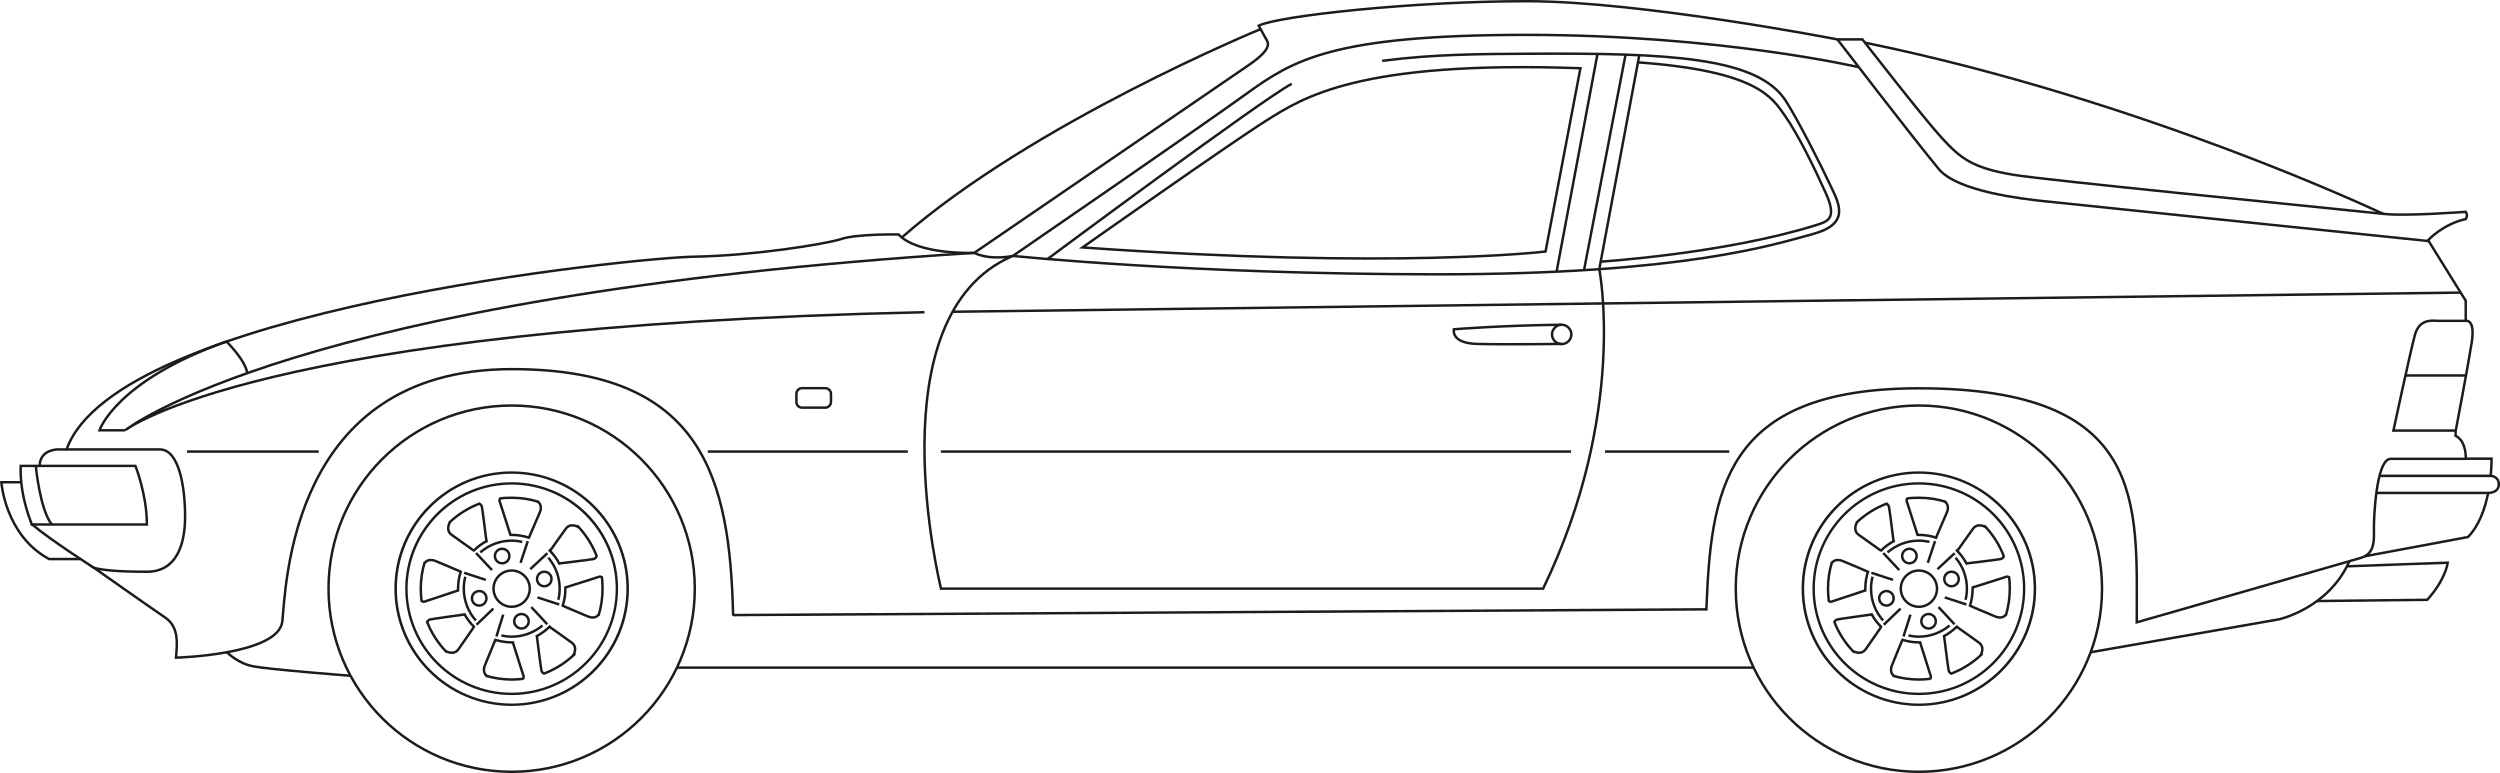 <svg xmlns="http://www.w3.org/2000/svg" xmlns:xlink="http://www.w3.org/1999/xlink" id="Capa_1" x="0px" y="0px" viewBox="0 0 1655.9 512" style="enable-background:new 0 0 1655.9 512;" xml:space="preserve"><style type="text/css">	.st0{fill:none;stroke:#1C1C1B;stroke-width:1.651;stroke-miterlimit:7.496;}	.st1{fill:#1C1C1B;}</style><g id="surface4">	<path class="st0" d="M350.9,389.9c0,6.6-5.4,12-12,12c-6.6,0-12-5.4-12-12c0-6.6,5.4-12,12-12C345.5,377.9,350.9,383.3,350.9,389.9  z"></path>	<path class="st0" d="M297.6,346.1c5.9-5.5,12.8-9.9,20.5-12.7"></path>	<path class="st0" d="M279.3,398.6c-0.4-2.9-0.6-5.8-0.6-8.7c0-6,0.9-11.8,2.5-17.2"></path>	<path class="st0" d="M295.9,432c-5.7-5.8-10.3-12.9-13.2-20.6"></path>	<path class="st0" d="M346.7,449.6c-2.5,0.3-5.1,0.5-7.7,0.5c-6,0-11.8-0.9-17.2-2.5"></path>	<path class="st0" d="M380.9,433c-5.9,5.8-13,10.3-20.9,13.3"></path>	<path class="st0" d="M398.6,381.8c0.4,2.6,0.5,5.3,0.5,8.1c0,6.1-0.9,12.1-2.6,17.7"></path>	<path class="st0" d="M382.3,348.1c5.7,5.9,10.2,12.9,13.1,20.7"></path>	<path class="st0" d="M330.8,330.2c2.7-0.4,5.4-0.5,8.1-0.5c6.2,0,12.2,0.9,17.8,2.7"></path>	<path class="st1" d="M338.9,321c38,0,68.9,30.9,68.9,68.9c0,38-30.9,68.9-68.9,68.9s-68.9-30.9-68.9-68.9  C270.1,351.9,301,321,338.9,321 M338.9,319.4c-38.9,0-70.5,31.6-70.5,70.5c0,39,31.6,70.5,70.5,70.5s70.5-31.6,70.5-70.5  C409.5,350.9,377.9,319.4,338.9,319.4z"></path>	<path class="st0" d="M460.2,389.9c0,67-54.3,121.3-121.3,121.3s-121.3-54.3-121.3-121.3c0-67,54.3-121.3,121.3-121.3  S460.2,322.9,460.2,389.9z"></path>	<path class="st1" d="M338.9,313.8c41.9,0,76,34.1,76,76.1c0,41.9-34.1,76.1-76,76.1c-41.9,0-76-34.1-76-76.1  C262.9,348,297,313.8,338.9,313.8 M338.9,312.2c-42.9,0-77.7,34.8-77.7,77.7c0,42.9,34.8,77.7,77.7,77.7s77.7-34.8,77.7-77.7  C416.6,347,381.8,312.2,338.9,312.2z"></path>	<path class="st0" d="M365.3,383.5c0,2.7-2.2,4.8-4.8,4.8c-2.7,0-4.8-2.2-4.8-4.8c0-2.7,2.2-4.8,4.8-4.8  C363.2,378.7,365.3,380.8,365.3,383.5z"></path>	<path class="st0" d="M322.2,396.3c0,2.7-2.2,4.8-4.8,4.8c-2.7,0-4.8-2.2-4.8-4.8c0-2.7,2.2-4.8,4.8-4.8  C320,391.4,322.2,393.6,322.2,396.3z"></path>	<path class="st0" d="M350.2,411.5c0,2.7-2.2,4.8-4.8,4.8s-4.8-2.2-4.8-4.8c0-2.7,2.2-4.8,4.8-4.8S350.2,408.8,350.2,411.5z"></path>	<path class="st0" d="M337.4,368.3c0,2.7-2.2,4.8-4.8,4.8c-2.7,0-4.8-2.2-4.8-4.8c0-2.7,2.2-4.8,4.8-4.8  C335.2,363.5,337.4,365.6,337.4,368.3z"></path>	<path class="st0" d="M303.4,391.8c0-0.6,0-1.2,0-1.9c0-4.2,0.7-8.2,2-11.9"></path>	<path class="st0" d="M314.4,415.6c-2.8-2.7-5.2-5.8-7-9.3"></path>	<path class="st0" d="M340.5,425.5c-0.5,0-1,0-1.5,0c-4,0-7.9-0.7-11.6-1.9"></path>	<path class="st0" d="M364.6,414.5c-2.8,2.9-6.1,5.3-9.7,7.2"></path>	<path class="st0" d="M374.5,388.4c0,0.5,0,1,0,1.5c0,4.2-0.7,8.2-2,11.9"></path>	<path class="st0" d="M363.5,364.1c3,2.8,5.4,6.2,7.3,9.8"></path>	<path class="st0" d="M337.4,354.3c0.5,0,1,0,1.5,0c4.2,0,8.3,0.7,12.1,2.1"></path>	<path class="st0" d="M313.4,365.1c2.7-2.8,5.9-5.2,9.5-7"></path>	<path class="st0" d="M305.2,378.7c0,0-11.2-4.9-16.7-7.1c-5.5-2.2-7.4,1.6-7.4,1.6"></path>	<path class="st0" d="M321.8,384.1l-14.4-4.7"></path>	<path class="st0" d="M315.3,366.3l10.6,11.3"></path>	<path class="st0" d="M298.1,345.7c0,0-3.4,5.4,1.1,8.6c4.5,3.2,14.6,10.4,14.6,10.4"></path>	<path class="st0" d="M338.1,354.3l-6.9-21.5c0,0-0.9-1.3,0.1-2.7"></path>	<path class="st0" d="M317.4,333.6c0,0,1.4,0.5,1.8,2.2c0.4,1.6,3,22.7,3,22.7"></path>	<path class="st0" d="M350.3,356.2c0,0,4.9-11.2,7.2-16.7c2.3-5.5-1.6-7.4-1.6-7.4"></path>	<path class="st0" d="M344.8,372.8l4.8-14.4"></path>	<path class="st0" d="M362.6,366.4l-11.4,10.6"></path>	<path class="st0" d="M383.3,349.2c0,0-5.4-3.4-8.6,1.1c-3.3,4.5-10.4,14.6-10.4,14.6"></path>	<path class="st0" d="M374.5,389.1l21.5-6.8c0,0,1.3-0.9,2.7,0.1"></path>	<path class="st0" d="M395.2,368.5c0,0-0.5,1.4-2.2,1.8c-1.6,0.4-22.7,2.9-22.7,2.9"></path>	<path class="st0" d="M372.7,401.2c0,0,11.2,4.9,16.7,7.1c5.5,2.3,7.4-1.6,7.4-1.6"></path>	<path class="st0" d="M356,395.7l14.4,4.7"></path>	<path class="st0" d="M362.5,413.5l-10.6-11.4"></path>	<path class="st0" d="M379.7,434.2c0,0,3.4-5.4-1.1-8.6c-4.5-3.3-14.6-10.4-14.6-10.4"></path>	<path class="st0" d="M339.7,425.5l6.8,21.5c0,0,0.9,1.3-0.1,2.7"></path>	<path class="st0" d="M360.4,446.2c0,0-1.4-0.5-1.8-2.2c-0.4-1.6-3-22.7-3-22.7"></path>	<path class="st0" d="M328.1,423.8c0,0-4.7,11.3-6.9,16.8c-2.2,5.5,1.7,7.4,1.7,7.4"></path>	<path class="st0" d="M333.3,407.1l-4.5,14.5"></path>	<path class="st0" d="M315.6,413.8l11.2-10.7"></path>	<path class="st0" d="M295.1,431.2c0,0,5.4,3.3,8.6-1.2c3.2-4.5,10.2-14.7,10.2-14.7"></path>	<path class="st0" d="M303.4,391.1l-21.4,7.1c0,0-1.3,0.9-2.7-0.1"></path>	<path class="st0" d="M282.9,412.1c0,0,0.5-1.5,2.1-1.8c1.6-0.4,22.6-3.3,22.6-3.3"></path>	<path class="st0" d="M315.2,411c-5-5.6-8-13-8-21.1c0-2.7,0.3-5.4,1-7.9"></path>	<path class="st0" d="M359.3,414.3c-5.5,4.6-12.6,7.4-20.3,7.4c-2.4,0-4.7-0.3-6.9-0.8"></path>	<path class="st0" d="M363.2,369.4c4.7,5.5,7.5,12.7,7.5,20.5c0,2.6-0.3,5-0.9,7.4"></path>	<path class="st0" d="M318.1,365.9c5.6-4.8,12.8-7.8,20.8-7.8c2.4,0,4.7,0.3,7,0.8"></path>	<path class="st0" d="M1130.2,404.4c3.1-77.5,10-147.2,140.8-147.2c151.9,0,144.3,76.4,144.3,155c0,0,141.2-40.5,148.5-42.7  c7.2-2.2,8.9-8.1,8.6-16.8c-0.3-8.7,1.4-48.8,11.1-48.8c9.7,0,49.7,0,49.7,0s0.8-11.4-6.7-15.3v-3.4h-41.2c0,0,11.1-51.8,14.2-63.2  c3-11.4,12.2-9.5,15.2-9.5s18.5,0,18.5,0v-13.3l-24.9-40.1c0,0,9.6-10.6,24.9-14c0,0,0.8-1.1,0.8-2.3c0-1.2-0.8-2.5-0.8-2.5  s-39.3,3-54.1,1.4c-57.4-6-222.6-22.2-245.4-25.9c-27.6-4.6-35.2-11.1-47.4-24.3c-12.2-13.2-52.7-65.4-52.7-65.4h-16.6  c0,0-130.2-25.3-205.6-25.3C936,0.8,846.8,10.5,833.7,17c0,0,3.1,5.6,5.6,10.1c2.5,4.6-4.1,10.6-13.2,16.7  C817,50,645.3,167.5,645.3,167.5s-37.5,1.5-50.1-12.2c0,0-27.3-0.5-38,3c-10.6,3.5-59.2,11.1-97,11.7  C422.4,170.5,77,205,44.1,297.7h61.8c12.7,0,16.7,25,16.7,44.4c0,19.4-6.1,36.6-25.3,36.6s-28.4-1-34.9-2.5  c0,0,37.5,26.4,47.1,32.9c9.6,6.6,7.6,18.5,7.1,26.5c0,0,67.9-1.8,70.4-24c2.5-22.2,4.7-167.1,152-167.1  c127.4,0,144.4,73,146.6,163.3"></path>	<path class="st0" d="M448.4,442.2h713.2"></path>	<path class="st0" d="M1130.2,403.6l-644.7,3.8"></path>	<path class="st0" d="M1063.1,299.1h82.3"></path>	<path class="st0" d="M623.2,299.1h417.4"></path>	<path class="st0" d="M211.1,299.1h-87.2"></path>	<path class="st0" d="M601.3,299.1H468.8"></path>	<path class="st0" d="M915.5,40.3c35.2-4.6,67.4-4.5,96.2-4.7c93.9-0.6,152.6,2.2,171.2,31.3c8.3,13,23.6,43.3,29.3,55.5  c5.7,12.2,14,25.8-11.7,32.7s-85.2,26.6-248.5,26.6s-281.1-12.2-281.1-12.2S794.7,84.4,825.6,62.1c30.9-22.3,57.2-39,185.4-39  s220.2,21.4,220.2,21.4"></path>	<path class="st0" d="M1076.7,36.2l-27.5,142.7"></path>	<path class="st0" d="M1058.1,35.8l-27.1,144.2"></path>	<path class="st0" d="M645.3,167.5c11.1,5.3,25.6,2,25.6,2c-92.7,39.5-47.6,220.4-47.6,220.4h398.8  c56.2-116.5,37.2-211.6,37.2-211.6l26.5-141.7"></path>	<path class="st0" d="M82.9,285H65.9c0,0,10.7-32.7,84.1-58.8c0,0,12.8,12.6,13.7,20.9"></path>	<path class="st0" d="M612.3,206.8C170.1,216.3,82.9,285,82.9,285s111.7-89.2,562.4-117.5"></path>	<path class="st0" d="M1630,193.8c0,0-859.6,10.8-999.1,12.7"></path>	<path class="st0" d="M1040.8,221.5c0,3.5-2.9,6.4-6.4,6.4s-6.4-2.9-6.4-6.4c0-3.5,2.9-6.4,6.4-6.4S1040.8,218,1040.8,221.5z"></path>	<path class="st0" d="M1034.4,215.1c-39.5,0.4-71.4,3-71.4,3s-2.3,9.2,15.2,9.7c17.5,0.5,56.2,0,56.2,0"></path>	<path class="st0" d="M1648.1,326.3c-2,10.2-5.9,21.7-13.4,29.4l-68.7,12.8"></path>	<path class="st0" d="M1633.3,303.8h17c0,0,0.1,4.7-0.6,11.6"></path>	<path class="st0" d="M1633.3,212.5c0,0,6.3-1.4,3.9,14.1c-2.4,15.5-10.6,58.6-10.6,58.6"></path>	<path class="st0" d="M1593.4,248.7h40"></path>	<path class="st0" d="M1046.8,45.2l-23.1,121.4c0,0-98.2,12-306.7-2.7c0,0,97.7-68.9,121.7-84C862.8,64.8,899.6,39.9,1046.8,45.2z"></path>	<path class="st0" d="M693.8,171.6c0,0,141.8-105.5,161.8-116.1"></path>	<path class="st0" d="M834.9,19.3c0,0-151,62.1-237.6,138"></path>	<path class="st0" d="M1217.1,26.2c0,0,48.5,63.3,67.1,85.8c12.3,14.9,56.1,19.8,69.2,21.2c13.2,1.5,255.4,26.5,255.4,26.5"></path>	<path class="st0" d="M1578.6,141.7c0,0-159.1-75.7-343.2-113.4"></path>	<path class="st0" d="M14.3,319.4H0.9c0,0,2.4,35.1,31.6,50.9h20.7"></path>	<path class="st0" d="M13.7,308.6h76c0,0,7.6,19,7.6,38.8H21.2C21.2,347.3,13,329.5,13.7,308.6z"></path>	<path class="st0" d="M23.7,308.6c0,0,2.7,28.9,10.6,38.8"></path>	<path class="st0" d="M62.4,376.2c0,0-29.3-18.7-41.2-28.9"></path>	<path class="st0" d="M1060.2,173.3c0,0,81.8-5.2,142.4-24.1c7.6-2.4,14.5-3.9,7-20.7c-7.5-16.8-18.8-39.8-27.3-51.8  c-8.4-12-18.1-29.7-97.5-35.4"></path>	<path class="st0" d="M1283,389.9c0,6.6-5.4,12-12,12c-6.6,0-12-5.4-12-12c0-6.6,5.4-12,12-12C1277.6,377.9,1283,383.3,1283,389.9z"></path>	<path class="st0" d="M1229.7,346.1c5.9-5.5,12.8-9.9,20.5-12.7"></path>	<path class="st0" d="M1211.4,398.6c-0.4-2.9-0.6-5.8-0.6-8.7c0-6,0.9-11.8,2.5-17.2"></path>	<path class="st0" d="M1228,432c-5.7-5.8-10.3-12.9-13.2-20.6"></path>	<path class="st0" d="M1278.7,449.6c-2.5,0.3-5.1,0.5-7.7,0.5c-6,0-11.8-0.9-17.2-2.5"></path>	<path class="st0" d="M1313,433c-5.9,5.8-13,10.3-20.9,13.3"></path>	<path class="st0" d="M1330.7,381.8c0.4,2.6,0.5,5.3,0.5,8.1c0,6.1-0.9,12.1-2.6,17.7"></path>	<path class="st0" d="M1314.3,348.1c5.7,5.9,10.2,12.9,13.1,20.7"></path>	<path class="st0" d="M1262.9,330.2c2.7-0.4,5.4-0.5,8.1-0.5c6.2,0,12.2,0.9,17.8,2.7"></path>	<path class="st1" d="M1271,321c38,0,68.9,30.9,68.9,68.9c0,38-30.9,68.9-68.9,68.9c-38,0-68.9-30.9-68.9-68.9  C1202.1,351.9,1233,321,1271,321 M1271,319.4c-38.9,0-70.5,31.6-70.5,70.5c0,39,31.6,70.5,70.5,70.5c38.9,0,70.5-31.6,70.5-70.5  C1341.5,350.9,1310,319.4,1271,319.4z"></path>	<path class="st0" d="M1392.3,389.9c0,67-54.3,121.3-121.3,121.3c-67,0-121.3-54.3-121.3-121.3c0-67,54.3-121.3,121.3-121.3  C1338,268.6,1392.3,322.9,1392.3,389.9z"></path>	<path class="st1" d="M1271,313.8c41.9,0,76,34.1,76,76.1c0,41.9-34.1,76.1-76,76.1c-41.9,0-76-34.1-76-76.1  C1195,348,1229.1,313.8,1271,313.8 M1271,312.2c-42.9,0-77.7,34.8-77.7,77.7c0,42.9,34.8,77.7,77.7,77.7s77.7-34.8,77.7-77.7  C1348.7,347,1313.9,312.2,1271,312.2z"></path>	<path class="st0" d="M1297.4,383.5c0,2.7-2.2,4.8-4.8,4.8c-2.7,0-4.8-2.2-4.8-4.8c0-2.7,2.2-4.8,4.8-4.8  C1295.3,378.7,1297.4,380.8,1297.4,383.5z"></path>	<path class="st0" d="M1254.3,396.3c0,2.7-2.2,4.8-4.8,4.8s-4.8-2.2-4.8-4.8c0-2.7,2.2-4.8,4.8-4.8S1254.3,393.6,1254.3,396.3z"></path>	<path class="st0" d="M1282.2,411.5c0,2.7-2.2,4.8-4.8,4.8s-4.8-2.2-4.8-4.8c0-2.7,2.2-4.8,4.8-4.8S1282.2,408.8,1282.2,411.5z"></path>	<path class="st0" d="M1269.5,368.3c0,2.7-2.2,4.8-4.8,4.8c-2.7,0-4.8-2.2-4.8-4.8c0-2.7,2.2-4.8,4.8-4.8  C1267.3,363.5,1269.5,365.6,1269.5,368.3z"></path>	<path class="st0" d="M1235.5,391.8c0-0.6,0-1.2,0-1.9c0-4.2,0.7-8.2,2-11.9"></path>	<path class="st0" d="M1246.4,415.6c-2.8-2.7-5.2-5.8-7-9.3"></path>	<path class="st0" d="M1272.5,425.5c-0.5,0-1,0-1.5,0c-4,0-7.9-0.7-11.5-1.9"></path>	<path class="st0" d="M1296.7,414.5c-2.8,2.9-6.1,5.3-9.7,7.2"></path>	<path class="st0" d="M1306.6,388.4c0,0.5,0,1,0,1.5c0,4.2-0.7,8.2-2,11.9"></path>	<path class="st0" d="M1295.6,364.1c3,2.8,5.4,6.2,7.3,9.8"></path>	<path class="st0" d="M1269.5,354.3c0.5,0,1,0,1.5,0c4.2,0,8.3,0.7,12.1,2.1"></path>	<path class="st0" d="M1245.5,365.1c2.7-2.8,5.9-5.2,9.5-7"></path>	<path class="st0" d="M1237.2,378.7c0,0-11.2-4.9-16.7-7.1c-5.5-2.2-7.4,1.6-7.4,1.6"></path>	<path class="st0" d="M1253.9,384.1l-14.4-4.7"></path>	<path class="st0" d="M1247.4,366.3l10.6,11.3"></path>	<path class="st0" d="M1230.1,345.7c0,0-3.4,5.4,1.1,8.6c4.5,3.2,14.6,10.4,14.6,10.4"></path>	<path class="st0" d="M1270.1,354.3l-6.9-21.5c0,0-0.9-1.3,0.1-2.7"></path>	<path class="st0" d="M1249.4,333.6c0,0,1.4,0.5,1.8,2.2c0.4,1.6,3,22.7,3,22.7"></path>	<path class="st0" d="M1282.3,356.2c0,0,4.9-11.2,7.2-16.7c2.3-5.5-1.6-7.4-1.6-7.4"></path>	<path class="st0" d="M1276.9,372.8l4.8-14.4"></path>	<path class="st0" d="M1294.7,366.4l-11.4,10.6"></path>	<path class="st0" d="M1315.4,349.2c0,0-5.4-3.4-8.6,1.1c-3.3,4.5-10.4,14.6-10.4,14.6"></path>	<path class="st0" d="M1306.6,389.1l21.5-6.8c0,0,1.3-0.9,2.7,0.1"></path>	<path class="st0" d="M1327.3,368.5c0,0-0.5,1.4-2.2,1.8c-1.6,0.4-22.7,2.9-22.7,2.9"></path>	<path class="st0" d="M1304.8,401.2c0,0,11.2,4.9,16.7,7.1c5.5,2.3,7.4-1.6,7.4-1.6"></path>	<path class="st0" d="M1288.1,395.7l14.4,4.7"></path>	<path class="st0" d="M1294.6,413.5l-10.6-11.4"></path>	<path class="st0" d="M1311.8,434.2c0,0,3.4-5.4-1.1-8.6c-4.5-3.3-14.6-10.4-14.6-10.4"></path>	<path class="st0" d="M1271.8,425.5l6.8,21.5c0,0,0.9,1.3-0.1,2.7"></path>	<path class="st0" d="M1292.5,446.2c0,0-1.4-0.5-1.8-2.2c-0.4-1.6-3-22.7-3-22.7"></path>	<path class="st0" d="M1260.1,423.8c0,0-4.8,11.3-6.9,16.8c-2.2,5.5,1.7,7.4,1.7,7.4"></path>	<path class="st0" d="M1265.4,407.1l-4.6,14.5"></path>	<path class="st0" d="M1247.7,413.8l11.2-10.7"></path>	<path class="st0" d="M1227.2,431.2c0,0,5.4,3.3,8.6-1.2c3.2-4.5,10.2-14.7,10.2-14.7"></path>	<path class="st0" d="M1235.4,391.1l-21.4,7.1c0,0-1.3,0.9-2.7-0.1"></path>	<path class="st0" d="M1215,412.1c0,0,0.5-1.5,2.1-1.8c1.6-0.4,22.6-3.3,22.6-3.3"></path>	<path class="st0" d="M1247.3,411c-5-5.6-8-13-8-21.1c0-2.7,0.3-5.4,1-7.9"></path>	<path class="st0" d="M1291.3,414.3c-5.5,4.6-12.6,7.4-20.3,7.4c-2.4,0-4.7-0.3-6.9-0.8"></path>	<path class="st0" d="M1295.3,369.4c4.7,5.5,7.5,12.7,7.5,20.5c0,2.6-0.3,5-0.9,7.4"></path>	<path class="st0" d="M1250.2,365.9c5.6-4.8,12.8-7.8,20.8-7.8c2.4,0,4.7,0.3,7,0.8"></path>	<path class="st0" d="M1576.1,315.2h73.7c0,0,5.3,0.1,5.3,5.7c0,5.6-6.8,5.6-6.8,5.6h-74.1"></path>	<path class="st0" d="M550.4,266.2c0,2.1-1.7,3.8-3.8,3.8h-15.4c-2.1,0-3.7-1.7-3.7-3.8v-5.3c0-2.1,1.7-3.8,3.7-3.8h15.4  c2.1,0,3.8,1.7,3.8,3.8V266.2z"></path>	<path class="st0" d="M44.1,297.7h-6.1c0,0-11.7,0.1-11.7,10.9"></path>	<path class="st0" d="M1384.8,432l124.8-21.8c0,0,32.8-7.2,46.6-38.6"></path>	<path class="st0" d="M1554.5,375.1l66.8-2.4c0,0-1.3,11-13.6,24.6l-73,0.8"></path>	<path class="st0" d="M150.3,432c0,0,7,7.3,17.2,9.3c10.2,2.1,64.7,6.3,64.7,6.3"></path></g></svg>